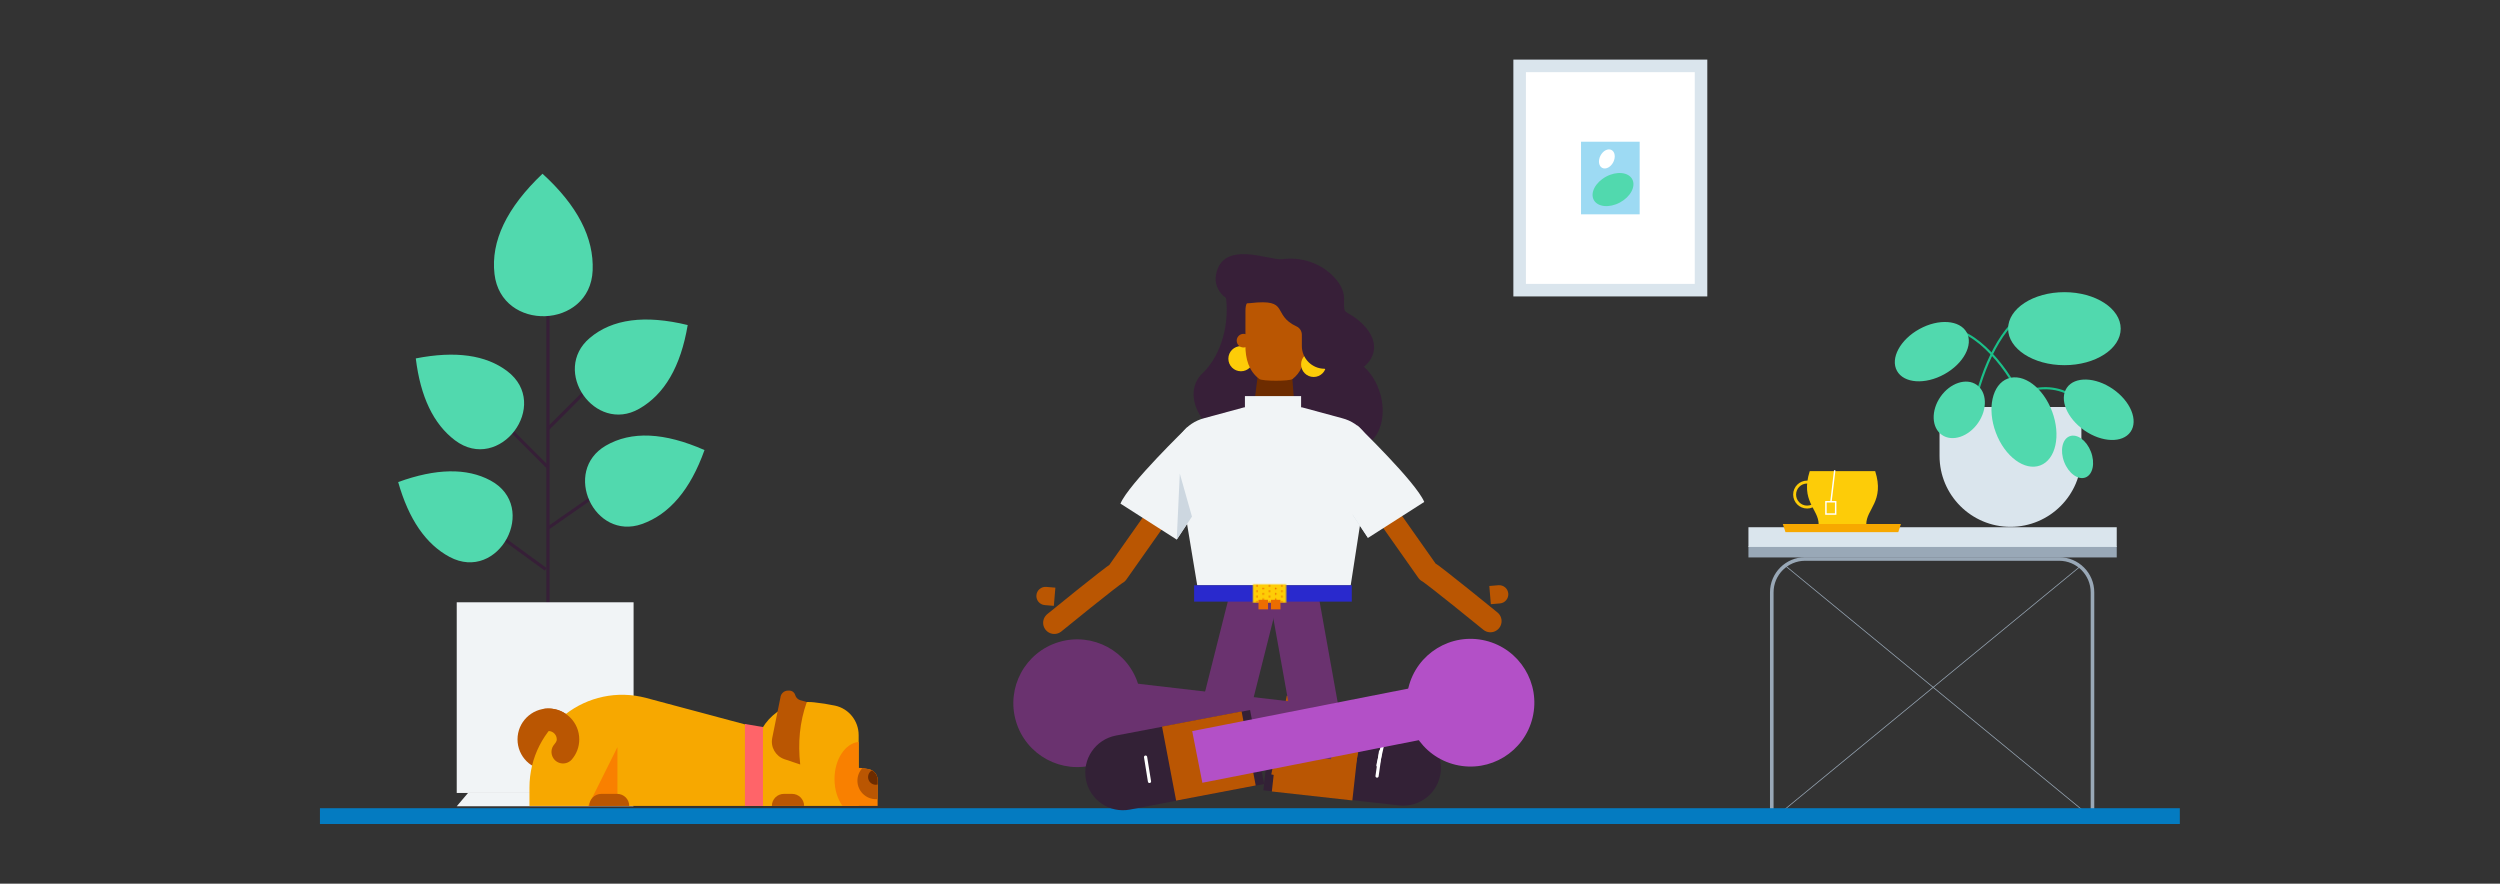 <svg width="2351" height="831" viewBox="0 0 2351 831" fill="none" xmlns="http://www.w3.org/2000/svg">
<rect x="0" y="0" width="2351" height="831" fill="#333333" stroke="none"/>
<path d="M515.312 588.298V205.32" stroke="#361F37" stroke-width="2.993"/>
<path fill-rule="evenodd" clip-rule="evenodd" d="M465.021 257.663C461.45 226.796 476.499 195.368 510.172 163.383C542.956 193.226 558.672 223.586 557.327 254.464C554.926 309.654 471.373 312.536 465.021 257.663Z" fill="#51D9AE"/>
<path d="M515.306 439.587L473.125 397.406" stroke="#361F37" stroke-width="2.993"/>
<path d="M557.396 361.086L515.211 403.267" stroke="#361F37" stroke-width="2.993"/>
<path fill-rule="evenodd" clip-rule="evenodd" d="M476.966 348.996C456.834 333.754 428.182 329.775 391.008 337.051C395.388 373.14 407.664 398.803 427.832 414.035C469.689 445.649 518.79 380.654 476.966 348.996Z" fill="#51D9AE"/>
<path d="M513.126 535.395L464.922 500.25" stroke="#361F37" stroke-width="2.993"/>
<path fill-rule="evenodd" clip-rule="evenodd" d="M461.216 451.835C438.97 439.898 410.046 440.397 374.445 453.34C384.36 488.317 400.459 511.769 422.741 523.699C468.988 548.451 507.438 476.642 461.216 451.835Z" fill="#51D9AE"/>
<path fill-rule="evenodd" clip-rule="evenodd" d="M554.628 317.829C575.806 299.938 606.498 295.889 646.711 305.677C640.178 344.611 624.932 370.879 600.978 384.478C559.46 408.057 518.161 348.641 554.628 317.829Z" fill="#51D9AE"/>
<path d="M564.872 462.125L515.953 496.26" stroke="#361F37" stroke-width="2.993"/>
<path fill-rule="evenodd" clip-rule="evenodd" d="M569.731 419.064C593.715 405.163 624.64 406.552 662.514 423.237C649.257 460.422 629.643 483.611 603.673 492.805C558.672 508.739 528.424 443.004 569.731 419.064Z" fill="#51D9AE"/>
<path fill-rule="evenodd" clip-rule="evenodd" d="M595.823 758.212H429.508L440.13 745.695H583.175L595.823 758.212Z" fill="#F1F4F6"/>
<path fill-rule="evenodd" clip-rule="evenodd" d="M429.508 745.696H595.823V566.391H429.508V745.696Z" fill="#F1F4F6"/>
<path fill-rule="evenodd" clip-rule="evenodd" d="M486.672 695.315C486.672 711.351 499.673 724.356 515.713 724.356C531.753 724.356 544.755 711.351 544.755 695.315C544.755 679.275 531.753 666.273 515.713 666.273C499.673 666.273 486.672 679.275 486.672 695.315Z" fill="#BA5602"/>
<path fill-rule="evenodd" clip-rule="evenodd" d="M607.724 656.377L742.63 692.455V757.905H497.906V740.688C497.906 683.323 552.305 641.558 607.724 656.377Z" fill="#F7A800"/>
<path fill-rule="evenodd" clip-rule="evenodd" d="M709.953 757.906H807.48V691.271C807.48 677.957 798.239 666.329 785.209 663.567C778.781 662.204 772.226 661.188 765.565 660.473C735.897 657.292 709.953 680.347 709.953 710.186V757.906Z" fill="#F7A800"/>
<path fill-rule="evenodd" clip-rule="evenodd" d="M747.786 653.609C748.46 655.977 750.315 657.825 752.69 658.495L758.717 660.189C751.991 679.035 750.256 698.665 752.53 718.928L737.758 713.972C729.417 711.178 724.465 702.604 726.207 693.982L733.885 656.039C734.212 652.293 737.353 649.422 741.114 649.422H742.24C744.816 649.422 747.079 651.127 747.786 653.609Z" fill="#BA5602"/>
<path fill-rule="evenodd" clip-rule="evenodd" d="M725.859 757.902H756.18C756.18 751.631 751.1 746.555 744.833 746.555H737.206C730.943 746.555 725.859 751.631 725.859 757.902Z" fill="#BA5602"/>
<path fill-rule="evenodd" clip-rule="evenodd" d="M553.062 757.901H580.624V702.617L553.062 757.901Z" fill="#F98000"/>
<path fill-rule="evenodd" clip-rule="evenodd" d="M554.133 757.902H591.741C591.741 751.631 586.661 746.555 580.394 746.555H565.48C559.216 746.555 554.133 751.631 554.133 757.902Z" fill="#BA5602"/>
<path fill-rule="evenodd" clip-rule="evenodd" d="M544.745 695.315C544.745 702.497 542.133 709.056 537.811 714.117C532.998 719.754 524.103 719.105 520.233 712.787C517.803 708.819 518.109 703.699 521.148 700.172C521.611 699.636 522.088 699.01 522.58 698.277C523.174 697.399 523.582 696.375 523.582 695.315C523.582 690.964 520.055 687.437 515.704 687.437C514.316 687.437 513.033 687.823 511.9 688.453L510.508 666.762C512.199 666.456 513.926 666.273 515.704 666.273C531.744 666.273 544.745 679.275 544.745 695.315Z" fill="#BA5602"/>
<path fill-rule="evenodd" clip-rule="evenodd" d="M700.539 757.9H717.487V683.708L700.539 680.852V757.9Z" fill="#FF6469"/>
<path fill-rule="evenodd" clip-rule="evenodd" d="M807.467 697.68V757.894H792.294C787.659 751.517 784.766 742.586 784.766 732.657C784.766 714.143 794.779 699.01 807.467 697.68Z" fill="#F98000"/>
<path fill-rule="evenodd" clip-rule="evenodd" d="M807.098 757.905H825.324V733.52C825.324 728.609 821.881 724.371 817.071 723.361C814.681 722.859 812.239 722.483 809.758 722.225C798.99 721.102 789.633 729.614 789.633 740.44C789.633 750.085 797.452 757.905 807.098 757.905Z" fill="#F98000"/>
<path fill-rule="evenodd" clip-rule="evenodd" d="M806.32 734.148C806.32 729.6 808.077 725.468 810.937 722.367C813.043 722.619 815.124 722.943 817.168 723.373C821.93 724.382 825.316 728.638 825.316 733.51V751.489C824.795 751.532 824.273 751.569 823.741 751.569C814.122 751.569 806.32 743.771 806.32 734.148Z" fill="#BA5602"/>
<path fill-rule="evenodd" clip-rule="evenodd" d="M819.953 724.445C823.192 726.227 825.324 729.667 825.324 733.515V737.774C824.763 737.909 824.194 738.004 823.596 738.004C819.574 738.004 816.312 734.743 816.312 730.72C816.312 728.031 817.785 725.71 819.953 724.445Z" fill="#6D2C00"/>
<path fill-rule="evenodd" clip-rule="evenodd" d="M1423.17 278.767H1605.55V56.047H1423.17V278.767Z" fill="#DAE5ED"/>
<path fill-rule="evenodd" clip-rule="evenodd" d="M1434.98 266.966H1593.75V67.859H1434.98V266.966Z" fill="white"/>
<path fill-rule="evenodd" clip-rule="evenodd" d="M1486.79 201.549H1541.94V133.273H1486.79V201.549Z" fill="#9DDAF3"/>
<path fill-rule="evenodd" clip-rule="evenodd" d="M1505.09 146.354C1502.67 151.006 1503.4 156.17 1506.72 157.889C1510.03 159.607 1514.68 157.23 1517.09 152.58C1519.5 147.928 1518.77 142.764 1515.45 141.043C1512.14 139.325 1507.5 141.703 1505.09 146.354Z" fill="white"/>
<path fill-rule="evenodd" clip-rule="evenodd" d="M1510.32 166.133C1500.34 171.522 1495.19 181.324 1498.8 188.027C1502.43 194.728 1513.45 195.79 1523.43 190.403C1533.41 185.012 1538.56 175.211 1534.94 168.51C1531.32 161.806 1520.3 160.744 1510.32 166.133Z" fill="#51D9AE"/>
<path fill-rule="evenodd" clip-rule="evenodd" d="M1644.23 524.219H1990.58V513.477H1644.23V524.219Z" fill="#99A8B7"/>
<path fill-rule="evenodd" clip-rule="evenodd" d="M1644.23 514.341H1990.58V495.812H1644.23V514.341Z" fill="#DAE5ED"/>
<path d="M1967.77 772.938V557.056C1967.77 539.718 1953.72 525.664 1936.38 525.664H1697.57C1680.24 525.664 1666.18 539.718 1666.18 557.056V772.938" stroke="#99A8B7" stroke-width="3.375"/>
<path d="M1968.65 770.325L1678.84 531.945" stroke="#99A8B7" stroke-width="0.675"/>
<path d="M1667.25 770.325L1957.06 531.945" stroke="#99A8B7" stroke-width="0.675"/>
<path d="M1855.82 384.666C1864.46 344.147 1882.56 304.863 1909.4 290.914" stroke="#1BC18A" stroke-width="2.025"/>
<path d="M1862.38 392.468C1892.03 369.461 1926.35 352.156 1956.63 377.867" stroke="#1BC18A" stroke-width="2.025"/>
<path d="M1903.82 388.479C1902.35 365.687 1868.48 317.705 1840.39 310.68" stroke="#1BC18A" stroke-width="2.025"/>
<path fill-rule="evenodd" clip-rule="evenodd" d="M1890.65 495.434C1853.82 495.434 1823.95 465.576 1823.95 428.741V382.727H1957.34V428.741C1957.34 465.576 1927.48 495.434 1890.65 495.434Z" fill="#DAE5ED"/>
<path fill-rule="evenodd" clip-rule="evenodd" d="M1941.37 343.411C1912.13 343.411 1888.42 328.041 1888.42 309.082C1888.42 290.123 1912.13 274.75 1941.37 274.75C1970.6 274.75 1994.31 290.123 1994.31 309.082C1994.31 328.041 1970.6 343.411 1941.37 343.411Z" fill="#51D9AE"/>
<path fill-rule="evenodd" clip-rule="evenodd" d="M1828.42 351.946C1810.32 361.927 1790.4 360.509 1783.92 348.773C1777.45 337.032 1786.88 319.429 1804.98 309.445C1823.08 299.464 1843 300.882 1849.47 312.619C1855.94 324.355 1846.52 341.962 1828.42 351.946Z" fill="#51D9AE"/>
<path fill-rule="evenodd" clip-rule="evenodd" d="M1876.87 406.77C1868.43 384.218 1873.45 361.499 1888.07 356.029C1902.7 350.56 1921.39 364.41 1929.82 386.962C1938.26 409.517 1933.24 432.233 1918.62 437.702C1903.99 443.171 1885.3 429.321 1876.87 406.77Z" fill="#51D9AE"/>
<path fill-rule="evenodd" clip-rule="evenodd" d="M1960.18 404.756C1943.65 393.292 1936.26 375.313 1943.7 364.59C1951.13 353.866 1970.56 354.463 1987.09 365.923C2003.63 377.383 2011.01 395.369 2003.58 406.089C1996.15 416.813 1976.72 416.215 1960.18 404.756Z" fill="#51D9AE"/>
<path fill-rule="evenodd" clip-rule="evenodd" d="M1941.17 434.466C1937.05 423.764 1939.33 412.924 1946.27 410.249C1953.21 407.575 1962.17 414.082 1966.3 424.784C1970.42 435.483 1968.14 446.327 1961.2 448.998C1954.26 451.672 1945.3 445.168 1941.17 434.466Z" fill="#51D9AE"/>
<path fill-rule="evenodd" clip-rule="evenodd" d="M1824.8 373.166C1833.82 360.154 1849.05 355.093 1858.83 361.863C1868.6 368.64 1869.21 384.677 1860.19 397.693C1851.17 410.708 1835.94 415.766 1826.17 408.992C1816.39 402.222 1815.78 386.178 1824.8 373.166Z" fill="#51D9AE"/>
<path fill-rule="evenodd" clip-rule="evenodd" d="M1701.88 443.062H1718.18H1747.13H1763.43C1772.43 471.342 1755.06 478.703 1755.06 492.947H1747.13H1718.18H1710.25C1710.25 478.703 1692.87 471.342 1701.88 443.062Z" fill="#FDCC08"/>
<path fill-rule="evenodd" clip-rule="evenodd" d="M1687.66 465.091C1687.66 471.581 1692.91 476.846 1699.41 476.846C1705.9 476.846 1711.16 471.581 1711.16 465.091C1711.16 458.601 1705.9 453.336 1699.41 453.336C1692.91 453.336 1687.66 458.601 1687.66 465.091Z" stroke="#FDCC08" stroke-width="2.749"/>
<path d="M1725.38 442.227L1721.82 471.855" stroke="white" stroke-width="1.375"/>
<path fill-rule="evenodd" clip-rule="evenodd" d="M1717.09 483.414H1726.27V471.859H1717.09V483.414Z" stroke="white" stroke-width="1.375"/>
<path fill-rule="evenodd" clip-rule="evenodd" d="M1679.05 500.409H1785.14L1787.64 492.742H1676.55L1679.05 500.409Z" fill="#F7A800"/>
<path fill-rule="evenodd" clip-rule="evenodd" d="M300.875 774.891H2049.91V760.039H300.875V774.891Z" fill="#047BC1"/>
<path fill-rule="evenodd" clip-rule="evenodd" d="M1195.88 672.797L1323.55 686.986C1342.99 689.143 1357 706.659 1354.84 726.106C1352.68 745.55 1335.17 759.56 1315.72 757.399L1188.05 743.21L1195.88 672.797Z" fill="#332136"/>
<path fill-rule="evenodd" clip-rule="evenodd" d="M1271.74 752.73L1196.04 744.312L1203.87 673.852L1279.57 682.262" fill="#BA5603"/>
<path d="M1294.98 729.833L1298.21 706.852" stroke="white" stroke-width="3" stroke-linecap="round"/>
<path fill-rule="evenodd" clip-rule="evenodd" d="M1270.28 742.955L1195.53 728.274L1210.08 654.195L1284.83 668.876" fill="#BA5603"/>
<path d="M1295.79 719.726L1300.92 697.094" stroke="white" stroke-width="3" stroke-linecap="round"/>
<path d="M1179.02 562.141L1147.2 688.483" stroke="#6A326F" stroke-width="45.6"/>
<path d="M1216.69 559.602L1241.36 697.185" stroke="#6A326F" stroke-width="45.6"/>
<path d="M1012.38 661.188L1254.59 689.351" stroke="#6A326F" stroke-width="49.5" stroke-linejoin="round"/>
<path fill-rule="evenodd" clip-rule="evenodd" d="M1300.07 391.049C1296.9 422.466 1271.33 425.847 1251.38 419.704C1231.92 413.724 1224.85 396.048 1224.85 375.697C1224.85 355.35 1244.42 337.32 1264.77 337.32C1285.12 337.32 1302.6 366.008 1300.07 391.049Z" fill="#371F38"/>
<path fill-rule="evenodd" clip-rule="evenodd" d="M1254.02 370.63C1254.02 390.978 1227.92 401.333 1207.96 395.19C1188.51 389.21 1178.79 375.626 1178.79 355.279C1178.79 334.928 1198.36 316.898 1218.71 316.898C1239.05 316.898 1254.02 350.28 1254.02 370.63Z" fill="#371F38"/>
<path fill-rule="evenodd" clip-rule="evenodd" d="M1131.06 350.783C1145.08 337.632 1156.53 310.734 1152.95 279.969L1245.38 280.053C1249.16 290.798 1250.22 306.441 1250.78 323.017C1251.64 329.871 1257.46 335.009 1264.37 335.009C1273.25 335.009 1280.43 342.205 1280.43 351.074V357.455C1280.43 366.331 1273.25 373.52 1264.37 373.52H1235.51V373.502L1166.51 412.087C1139.14 417.389 1106.63 373.71 1131.06 350.783Z" fill="#371F38"/>
<path fill-rule="evenodd" clip-rule="evenodd" d="M1185.21 333.688L1213.56 333.258L1218.9 402.604L1176.63 402.567L1185.21 333.688Z" fill="#6D2C00"/>
<path fill-rule="evenodd" clip-rule="evenodd" d="M1178.8 337.324C1178.79 343.857 1173.5 349.144 1166.97 349.137C1160.43 349.133 1155.14 343.835 1155.15 337.306C1155.16 330.776 1160.45 325.485 1166.98 325.492C1173.51 325.496 1178.8 330.794 1178.8 337.324Z" fill="#FDCC08"/>
<path fill-rule="evenodd" clip-rule="evenodd" d="M1228.25 318.403L1228.28 292.262C1228.29 280.303 1207.08 280.679 1191.15 280.668H1190.03C1177.53 280.657 1171.24 280.26 1171.23 292.215L1171.2 325.122C1171.19 337.267 1174.25 348.862 1184.26 356.401C1187.15 358.584 1212.67 358.595 1215.48 356.438C1223.09 350.596 1226.07 342.361 1227.59 333.357C1227.98 331.087 1228.25 320.892 1228.25 318.403Z" fill="#BA5602"/>
<path fill-rule="evenodd" clip-rule="evenodd" d="M1247.18 342.699C1247.18 349.228 1241.88 354.519 1235.35 354.512C1228.82 354.508 1223.53 349.21 1223.54 342.68C1223.54 336.151 1228.84 330.86 1235.37 330.867C1241.9 330.871 1247.19 336.169 1247.18 342.699Z" fill="#FDCC08"/>
<path fill-rule="evenodd" clip-rule="evenodd" d="M1175.83 320.358C1175.83 323.903 1172.96 326.778 1169.42 326.778C1165.87 326.778 1163 323.903 1163 320.358C1163 316.812 1165.87 313.938 1169.42 313.938C1172.96 313.938 1175.83 316.812 1175.83 320.358Z" fill="#BA5602"/>
<path fill-rule="evenodd" clip-rule="evenodd" d="M1232.34 320.358C1232.34 323.903 1229.47 326.778 1225.92 326.778C1222.38 326.778 1219.51 323.903 1219.51 320.358C1219.51 316.812 1222.38 313.938 1225.92 313.938C1229.47 313.938 1232.34 316.812 1232.34 320.358Z" fill="#BA5602"/>
<path fill-rule="evenodd" clip-rule="evenodd" d="M1224.41 383.062H1170.01L1132.68 393.185C1114.69 397.802 1103.27 413.645 1105.96 430.261L1125.87 550.424H1270.2L1288.81 430.024C1291.31 413.503 1279.91 397.846 1262.05 393.265L1224.41 383.062Z" fill="#F1F4F6"/>
<path fill-rule="evenodd" clip-rule="evenodd" d="M1122.95 565.758H1271.21V550.406H1122.95V565.758Z" fill="#2929CD"/>
<path fill-rule="evenodd" clip-rule="evenodd" d="M1143.47 258.559C1149.62 224.785 1194.32 245.285 1205.58 243.754C1222.45 241.455 1239.66 246.556 1252.11 258.162C1259.14 264.706 1263.96 272.577 1263.97 280.513L1263.98 287.495C1263.78 295.54 1267.78 292.553 1278.95 302.438C1314.82 334.172 1269.09 364.627 1245.64 346.773C1233.84 346.784 1224.27 337.23 1224.26 325.431L1224.25 314.776C1224.25 311.438 1222.33 308.381 1219.3 306.978C1195.36 295.883 1213.85 280.663 1175.85 285.039C1152.83 287.684 1140.99 272.227 1143.47 258.559Z" fill="#371F38"/>
<path fill-rule="evenodd" clip-rule="evenodd" d="M1170.73 384.936H1223.55V372.492H1170.73V384.936Z" fill="#F1F4F6"/>
<mask id="mask0_2070_29803" style="mask-type:alpha" maskUnits="userSpaceOnUse" x="1178" y="549" width="32" height="18">
<path d="M1178.25 549.453H1209.56V566.718H1178.25V549.453Z" fill="white"/>
</mask>
<g mask="url(#mask0_2070_29803)">
<path fill-rule="evenodd" clip-rule="evenodd" d="M1176.45 577.458H1211.36V542.547H1176.45V577.458Z" fill="#FECD06"/>
</g>
<mask id="mask1_2070_29803" style="mask-type:alpha" maskUnits="userSpaceOnUse" x="1181" y="550" width="2" height="2">
<path d="M1181.28 550.975C1181.28 551.438 1181.66 551.813 1182.12 551.813C1182.58 551.813 1182.96 551.438 1182.96 550.975C1182.96 550.512 1182.58 550.141 1182.12 550.141C1181.66 550.141 1181.28 550.512 1181.28 550.975Z" fill="white"/>
</mask>
<g mask="url(#mask1_2070_29803)">
<path fill-rule="evenodd" clip-rule="evenodd" d="M1177.63 555.483H1186.6V546.508H1177.63V555.483Z" fill="#EC6D00"/>
</g>
<mask id="mask2_2070_29803" style="mask-type:alpha" maskUnits="userSpaceOnUse" x="1187" y="552" width="2" height="3">
<path d="M1187.12 553.487C1187.12 553.949 1187.49 554.321 1187.95 554.321C1188.41 554.321 1188.79 553.949 1188.79 553.487C1188.79 553.024 1188.41 552.648 1187.95 552.648C1187.49 552.648 1187.12 553.024 1187.12 553.487Z" fill="white"/>
</mask>
<g mask="url(#mask2_2070_29803)">
<path fill-rule="evenodd" clip-rule="evenodd" d="M1183.45 557.983H1192.42V549.008H1183.45V557.983Z" fill="#EC6D00"/>
</g>
<mask id="mask3_2070_29803" style="mask-type:alpha" maskUnits="userSpaceOnUse" x="1192" y="550" width="3" height="2">
<path d="M1192.98 550.975C1192.98 551.438 1193.36 551.813 1193.82 551.813C1194.28 551.813 1194.65 551.438 1194.65 550.975C1194.65 550.512 1194.28 550.141 1193.82 550.141C1193.36 550.141 1192.98 550.512 1192.98 550.975Z" fill="white"/>
</mask>
<g mask="url(#mask3_2070_29803)">
<path fill-rule="evenodd" clip-rule="evenodd" d="M1189.33 555.483H1198.3V546.508H1189.33V555.483Z" fill="#EC6D00"/>
</g>
<mask id="mask4_2070_29803" style="mask-type:alpha" maskUnits="userSpaceOnUse" x="1204" y="550" width="3" height="2">
<path d="M1204.68 550.975C1204.68 551.438 1205.06 551.813 1205.51 551.813C1205.98 551.813 1206.35 551.438 1206.35 550.975C1206.35 550.512 1205.98 550.141 1205.51 550.141C1205.06 550.141 1204.68 550.512 1204.68 550.975Z" fill="white"/>
</mask>
<g mask="url(#mask4_2070_29803)">
<path fill-rule="evenodd" clip-rule="evenodd" d="M1201.03 555.483H1210V546.508H1201.03V555.483Z" fill="#EC6D00"/>
</g>
<mask id="mask5_2070_29803" style="mask-type:alpha" maskUnits="userSpaceOnUse" x="1181" y="555" width="2" height="2">
<path d="M1181.28 555.991C1181.28 556.453 1181.66 556.829 1182.12 556.829C1182.58 556.829 1182.96 556.453 1182.96 555.991C1182.96 555.532 1182.58 555.156 1182.12 555.156C1181.66 555.156 1181.28 555.532 1181.28 555.991Z" fill="white"/>
</mask>
<g mask="url(#mask5_2070_29803)">
<path fill-rule="evenodd" clip-rule="evenodd" d="M1177.63 560.483H1186.6V551.508H1177.63V560.483Z" fill="#EC6D00"/>
</g>
<mask id="mask6_2070_29803" style="mask-type:alpha" maskUnits="userSpaceOnUse" x="1187" y="557" width="2" height="3">
<path d="M1187.12 558.502C1187.12 558.965 1187.49 559.337 1187.95 559.337C1188.41 559.337 1188.79 558.965 1188.79 558.502C1188.79 558.039 1188.41 557.664 1187.95 557.664C1187.49 557.664 1187.12 558.039 1187.12 558.502Z" fill="white"/>
</mask>
<g mask="url(#mask6_2070_29803)">
<path fill-rule="evenodd" clip-rule="evenodd" d="M1183.45 562.99H1192.42V554.016H1183.45V562.99Z" fill="#EC6D00"/>
</g>
<mask id="mask7_2070_29803" style="mask-type:alpha" maskUnits="userSpaceOnUse" x="1192" y="555" width="3" height="2">
<path d="M1192.98 555.991C1192.98 556.453 1193.36 556.829 1193.82 556.829C1194.28 556.829 1194.65 556.453 1194.65 555.991C1194.65 555.532 1194.28 555.156 1193.82 555.156C1193.36 555.156 1192.98 555.532 1192.98 555.991Z" fill="white"/>
</mask>
<g mask="url(#mask7_2070_29803)">
<path fill-rule="evenodd" clip-rule="evenodd" d="M1189.33 560.483H1198.3V551.508H1189.33V560.483Z" fill="#EC6D00"/>
</g>
<mask id="mask8_2070_29803" style="mask-type:alpha" maskUnits="userSpaceOnUse" x="1204" y="555" width="3" height="2">
<path d="M1204.68 555.991C1204.68 556.453 1205.06 556.829 1205.51 556.829C1205.98 556.829 1206.35 556.453 1206.35 555.991C1206.35 555.532 1205.98 555.156 1205.51 555.156C1205.06 555.156 1204.68 555.532 1204.68 555.991Z" fill="white"/>
</mask>
<g mask="url(#mask8_2070_29803)">
<path fill-rule="evenodd" clip-rule="evenodd" d="M1201.03 560.483H1210V551.508H1201.03V560.483Z" fill="#EC6D00"/>
</g>
<mask id="mask9_2070_29803" style="mask-type:alpha" maskUnits="userSpaceOnUse" x="1181" y="560" width="2" height="2">
<path d="M1181.28 561.022C1181.28 561.485 1181.66 561.86 1182.12 561.86C1182.58 561.86 1182.96 561.485 1182.96 561.022C1182.96 560.563 1182.58 560.188 1182.12 560.188C1181.66 560.188 1181.28 560.563 1181.28 561.022Z" fill="white"/>
</mask>
<g mask="url(#mask9_2070_29803)">
<path fill-rule="evenodd" clip-rule="evenodd" d="M1177.63 565.514H1186.6V556.539H1177.63V565.514Z" fill="#EC6D00"/>
</g>
<mask id="mask10_2070_29803" style="mask-type:alpha" maskUnits="userSpaceOnUse" x="1187" y="562" width="2" height="3">
<path d="M1187.12 563.518C1187.12 563.981 1187.49 564.352 1187.95 564.352C1188.41 564.352 1188.79 563.981 1188.79 563.518C1188.79 563.055 1188.41 562.68 1187.95 562.68C1187.49 562.68 1187.12 563.055 1187.12 563.518Z" fill="white"/>
</mask>
<g mask="url(#mask10_2070_29803)">
<path fill-rule="evenodd" clip-rule="evenodd" d="M1183.45 568.014H1192.42V559.039H1183.45V568.014Z" fill="#EC6D00"/>
</g>
<mask id="mask11_2070_29803" style="mask-type:alpha" maskUnits="userSpaceOnUse" x="1192" y="560" width="3" height="2">
<path d="M1192.98 561.022C1192.98 561.485 1193.36 561.86 1193.82 561.86C1194.28 561.86 1194.65 561.485 1194.65 561.022C1194.65 560.563 1194.28 560.188 1193.82 560.188C1193.36 560.188 1192.98 560.563 1192.98 561.022Z" fill="white"/>
</mask>
<g mask="url(#mask11_2070_29803)">
<path fill-rule="evenodd" clip-rule="evenodd" d="M1189.33 565.514H1198.3V556.539H1189.33V565.514Z" fill="#EC6D00"/>
</g>
<mask id="mask12_2070_29803" style="mask-type:alpha" maskUnits="userSpaceOnUse" x="1204" y="560" width="3" height="2">
<path d="M1204.68 561.022C1204.68 561.485 1205.06 561.86 1205.51 561.86C1205.98 561.86 1206.35 561.485 1206.35 561.022C1206.35 560.563 1205.98 560.188 1205.51 560.188C1205.06 560.188 1204.68 560.563 1204.68 561.022Z" fill="white"/>
</mask>
<g mask="url(#mask12_2070_29803)">
<path fill-rule="evenodd" clip-rule="evenodd" d="M1201.03 565.514H1210V556.539H1201.03V565.514Z" fill="#EC6D00"/>
</g>
<mask id="mask13_2070_29803" style="mask-type:alpha" maskUnits="userSpaceOnUse" x="1181" y="565" width="2" height="2">
<path d="M1181.28 566.038C1181.28 566.325 1181.43 566.58 1181.65 566.73H1182.59C1182.81 566.58 1182.96 566.325 1182.96 566.038C1182.96 565.575 1182.58 565.203 1182.12 565.203C1181.66 565.203 1181.28 565.575 1181.28 566.038Z" fill="white"/>
</mask>
<g mask="url(#mask13_2070_29803)">
<path fill-rule="evenodd" clip-rule="evenodd" d="M1177.63 570.537H1186.6V561.562H1177.63V570.537Z" fill="#EC6D00"/>
</g>
<path fill-rule="evenodd" clip-rule="evenodd" d="M1183.48 573.029H1192.45V564.055H1183.48V573.029Z" fill="#EC6D00"/>
<mask id="mask14_2070_29803" style="mask-type:alpha" maskUnits="userSpaceOnUse" x="1198" y="552" width="3" height="3">
<path d="M1198.84 553.487C1198.84 553.949 1199.2 554.321 1199.67 554.321C1200.13 554.321 1200.51 553.949 1200.51 553.487C1200.51 553.024 1200.13 552.648 1199.67 552.648C1199.2 552.648 1198.84 553.024 1198.84 553.487Z" fill="white"/>
</mask>
<g mask="url(#mask14_2070_29803)">
<path fill-rule="evenodd" clip-rule="evenodd" d="M1195.17 557.983H1204.15V549.008H1195.17V557.983Z" fill="#EC6D00"/>
</g>
<mask id="mask15_2070_29803" style="mask-type:alpha" maskUnits="userSpaceOnUse" x="1198" y="557" width="3" height="3">
<path d="M1198.84 558.502C1198.84 558.965 1199.2 559.337 1199.67 559.337C1200.13 559.337 1200.51 558.965 1200.51 558.502C1200.51 558.039 1200.13 557.664 1199.67 557.664C1199.2 557.664 1198.84 558.039 1198.84 558.502Z" fill="white"/>
</mask>
<g mask="url(#mask15_2070_29803)">
<path fill-rule="evenodd" clip-rule="evenodd" d="M1195.17 562.99H1204.15V554.016H1195.17V562.99Z" fill="#EC6D00"/>
</g>
<mask id="mask16_2070_29803" style="mask-type:alpha" maskUnits="userSpaceOnUse" x="1198" y="562" width="3" height="3">
<path d="M1198.84 563.518C1198.84 563.981 1199.2 564.352 1199.67 564.352C1200.13 564.352 1200.51 563.981 1200.51 563.518C1200.51 563.055 1200.13 562.68 1199.67 562.68C1199.2 562.68 1198.84 563.055 1198.84 563.518Z" fill="white"/>
</mask>
<g mask="url(#mask16_2070_29803)">
<path fill-rule="evenodd" clip-rule="evenodd" d="M1195.17 568.014H1204.15V559.039H1195.17V568.014Z" fill="#EC6D00"/>
</g>
<path fill-rule="evenodd" clip-rule="evenodd" d="M1195.19 573.029H1204.16V564.055H1195.19V573.029Z" fill="#EC6D00"/>
<mask id="mask17_2070_29803" style="mask-type:alpha" maskUnits="userSpaceOnUse" x="1192" y="565" width="3" height="2">
<path d="M1192.98 566.038C1192.98 566.325 1193.12 566.58 1193.34 566.73H1194.29C1194.51 566.58 1194.65 566.325 1194.65 566.038C1194.65 565.575 1194.28 565.203 1193.82 565.203C1193.36 565.203 1192.98 565.575 1192.98 566.038Z" fill="white"/>
</mask>
<g mask="url(#mask17_2070_29803)">
<path fill-rule="evenodd" clip-rule="evenodd" d="M1189.33 570.537H1198.3V561.562H1189.33V570.537Z" fill="#EC6D00"/>
</g>
<mask id="mask18_2070_29803" style="mask-type:alpha" maskUnits="userSpaceOnUse" x="1204" y="565" width="3" height="2">
<path d="M1204.68 566.038C1204.68 566.325 1204.83 566.58 1205.04 566.73H1205.99C1206.21 566.58 1206.35 566.325 1206.35 566.038C1206.35 565.575 1205.98 565.203 1205.51 565.203C1205.06 565.203 1204.68 565.575 1204.68 566.038Z" fill="white"/>
</mask>
<g mask="url(#mask18_2070_29803)">
<path fill-rule="evenodd" clip-rule="evenodd" d="M1201.03 570.537H1210V561.562H1201.03V570.537Z" fill="#EC6D00"/>
</g>
<path fill-rule="evenodd" clip-rule="evenodd" d="M1070.51 644.013C1080.05 675.772 1062.05 709.255 1030.29 718.802C998.527 728.353 965.044 710.345 955.497 678.585C945.946 646.822 963.954 613.339 995.714 603.792C1027.47 594.245 1060.96 612.253 1070.51 644.013Z" fill="#6A326F"/>
<path fill-rule="evenodd" clip-rule="evenodd" d="M1272.12 484.223L1283.55 443.766L1286.45 505.864L1272.12 484.223Z" fill="#CDD7E0"/>
<path d="M1117.84 443.578L1050.59 539.028C1045.7 541.47 991.469 585.669 991.469 585.669" stroke="#BA5602" stroke-width="21" stroke-linecap="round" stroke-linejoin="round"/>
<path fill-rule="evenodd" clip-rule="evenodd" d="M1169.62 412.284L1106.59 507.439L1053.67 473.599C1061.45 454.946 1116.4 402.052 1116.37 401.906L1169.62 412.284Z" fill="#F1F4F6"/>
<path fill-rule="evenodd" clip-rule="evenodd" d="M1120.92 485.809L1109.49 445.352L1106.59 507.45L1120.92 485.809Z" fill="#CDD7E0"/>
<path fill-rule="evenodd" clip-rule="evenodd" d="M982.478 569.029L991.038 569.747L992.473 552.632L983.918 551.914C979.188 551.513 975.034 555.022 974.641 559.752C974.24 564.478 977.752 568.632 982.478 569.029Z" fill="#BA5602"/>
<path fill-rule="evenodd" clip-rule="evenodd" d="M1188.82 737.285L1062.63 761.316C1043.42 764.978 1024.87 752.363 1021.21 733.142C1017.55 713.928 1030.16 695.381 1049.38 691.719L1175.57 667.688L1188.82 737.285Z" fill="#332136"/>
<path fill-rule="evenodd" clip-rule="evenodd" d="M1092.77 683.255L1167.6 669.008L1180.86 738.652L1106.03 752.903" fill="#BA5603"/>
<path d="M1380.65 661.695L1125.92 711.82" stroke="#B350C7" stroke-width="49.5"/>
<path fill-rule="evenodd" clip-rule="evenodd" d="M1441.25 674.787C1433.54 707.042 1401.13 726.933 1368.88 719.216C1336.63 711.502 1316.74 679.104 1324.45 646.849C1332.16 614.594 1364.56 594.702 1396.82 602.42C1429.07 610.134 1448.97 642.531 1441.25 674.787Z" fill="#B350C7"/>
<path d="M1275.21 442.008L1342.46 537.458C1347.34 539.899 1401.58 584.099 1401.58 584.099" stroke="#BA5602" stroke-width="21" stroke-linecap="round" stroke-linejoin="round"/>
<path fill-rule="evenodd" clip-rule="evenodd" d="M1410.55 567.459L1401.99 568.177L1400.55 551.061L1409.11 550.344C1413.84 549.943 1417.99 553.455 1418.39 558.182C1418.78 562.908 1415.28 567.062 1410.55 567.459Z" fill="#BA5602"/>
<path fill-rule="evenodd" clip-rule="evenodd" d="M1223.41 410.706L1286.45 505.861L1339.36 472.021C1331.59 453.368 1276.64 400.474 1276.66 400.328L1223.41 410.706Z" fill="#F1F4F6"/>
<path d="M1077.3 711.969L1080.98 734.881" stroke="white" stroke-width="3" stroke-linecap="round"/>
</svg>
